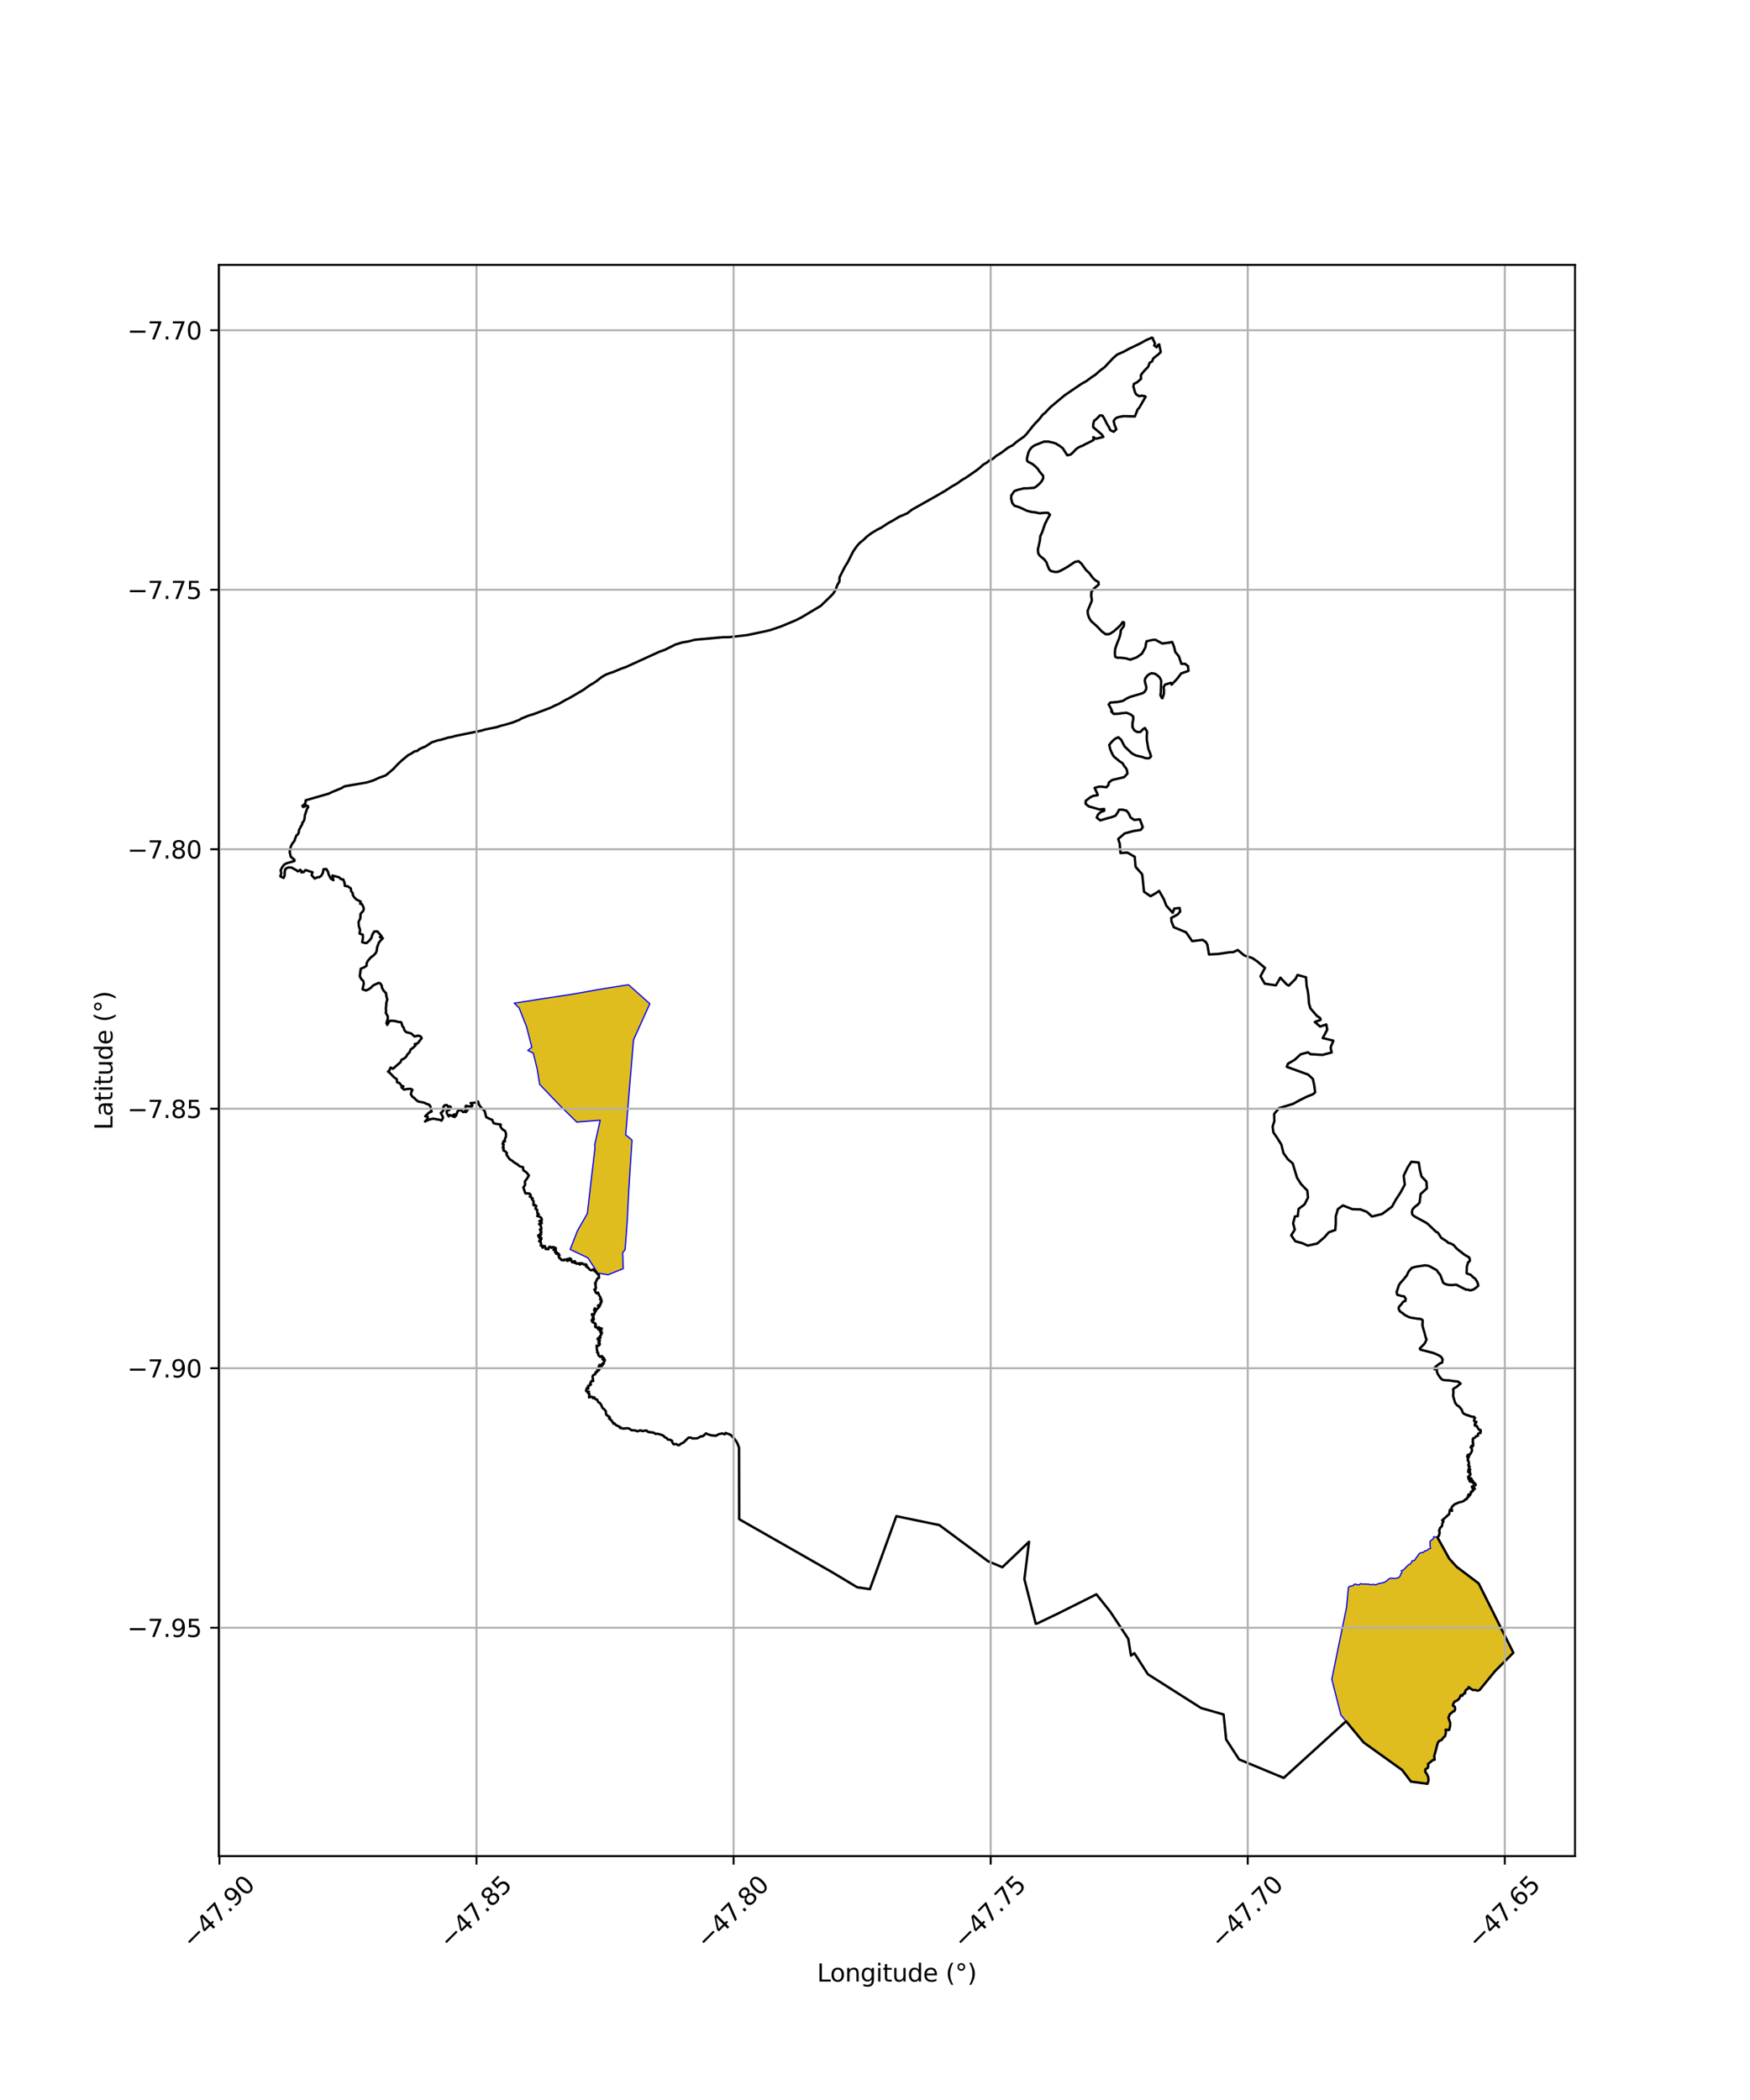 <?xml version="1.0" encoding="utf-8" standalone="no"?>
<!DOCTYPE svg PUBLIC "-//W3C//DTD SVG 1.1//EN"
  "http://www.w3.org/Graphics/SVG/1.1/DTD/svg11.dtd">
<svg xmlns:xlink="http://www.w3.org/1999/xlink" width="720pt" height="864pt" viewBox="0 0 720 864" xmlns="http://www.w3.org/2000/svg" version="1.1">
 <defs>
  <style type="text/css">*{stroke-linejoin: round; stroke-linecap: butt}</style>
 </defs>
 <g id="figure_1">
  <g id="patch_1">
   <path d="M 0 864 
L 720 864 
L 720 0 
L 0 0 
z
" style="fill: #ffffff"/>
  </g>
  <g id="axes_1">
   <g id="patch_2">
    <path d="M 90 763.66 
L 648 763.66 
L 648 108.98 
L 90 108.98 
z
" style="fill: #ffffff"/>
   </g>
   <g id="PatchCollection_1">
    <path d="M 591.391 632.471 
L 596.238 641.232 
L 599.276 644.602 
L 608.365 651.467 
L 622.636 679.979 
L 615.054 687.598 
L 608.705 695.361 
L 607.89 695.577 
L 606.806 695.302 
L 606.028 695.343 
L 605.141 694.814 
L 604.268 694.101 
L 603.887 694.837 
L 603.153 695.267 
L 602.752 696.069 
L 602.832 696.584 
L 602.05 696.976 
L 601.604 697.707 
L 601.025 697.471 
L 600.479 698.627 
L 600.053 699.214 
L 599.228 699.768 
L 598.498 700.041 
L 597.911 700.988 
L 597.77 701.687 
L 598.527 702.19 
L 598.706 703.148 
L 598.308 704.086 
L 597.645 704.222 
L 597.087 704.837 
L 596.499 705.266 
L 595.933 706.734 
L 596.672 708.884 
L 596.603 709.767 
L 596.595 710.358 
L 596.214 711.767 
L 594.754 711.677 
L 594.895 712.663 
L 594.753 713.54 
L 594.496 714.365 
L 593.9 714.829 
L 593.068 715.906 
L 592.142 716.279 
L 591.653 716.868 
L 591.354 717.658 
L 591.17 718.541 
L 591.001 719.582 
L 590.724 720.206 
L 590.421 721.165 
L 590.077 722.495 
L 590.259 723.974 
L 589.469 724.145 
L 588.919 724.649 
L 587.539 725.734 
L 587.634 726.643 
L 587.399 727.399 
L 586.485 727.871 
L 586.358 728.892 
L 587.044 729.913 
L 587.653 731.217 
L 587.735 732.472 
L 587.297 733.902 
L 580.513 732.999 
L 576.889 728.237 
L 561.048 716.895 
L 553.804 708.176 
L 551.684 705.602 
L 547.94 690.893 
L 550.421 678.717 
L 554.013 661.31 
L 554.761 653.059 
L 555.495 652.598 
L 556.822 652.368 
L 556.891 652.019 
L 557.505 651.719 
L 558.307 651.965 
L 559.197 652.04 
L 559.802 651.55 
L 560.779 651.757 
L 561.512 651.688 
L 562.422 651.756 
L 563.267 651.791 
L 564.057 652.024 
L 564.775 651.836 
L 565.448 651.915 
L 565.917 652.036 
L 566.658 651.758 
L 567.465 651.454 
L 568.405 651.306 
L 569.563 650.994 
L 570.371 650.54 
L 571.289 649.67 
L 572.271 649.275 
L 573.652 649.421 
L 574.8 649.29 
L 575.64 648.899 
L 576.051 648.389 
L 576.374 647.462 
L 576.803 646.964 
L 576.557 646.224 
L 577.399 645.915 
L 579.628 643.671 
L 580.169 643.552 
L 580.651 642.881 
L 581.042 642.114 
L 581.903 642.053 
L 582.842 640.714 
L 583.533 639.763 
L 583.859 639.208 
L 584.851 638.721 
L 585.575 638.748 
L 586.111 638.095 
L 586.925 637.986 
L 587.745 637.291 
L 588.604 637.075 
L 588.398 636.172 
L 588.319 634.286 
L 588.85 633.675 
L 589.661 633.193 
L 589.858 632.242 
L 591.391 632.471 
" clip-path="url(#pb5c70d90cc)" style="fill: #e0bd1f; stroke: #0000ff; stroke-width: 0.5"/>
    <path d="M 258.584 405.141 
L 267.353 412.965 
L 260.657 427.799 
L 260.196 433.331 
L 258.935 448.289 
L 257.996 460.073 
L 257.41 466.905 
L 260.032 469.048 
L 259.35 479.371 
L 258.673 490.251 
L 258.388 495.922 
L 258.321 497.279 
L 258.273 497.853 
L 258.224 499.21 
L 258.092 501.843 
L 257.191 514.1 
L 256.191 515.455 
L 256.435 521.959 
L 250.216 524.455 
L 245.969 523.822 
L 241.874 517.513 
L 234.584 514.061 
L 237.584 506.361 
L 241.026 500.358 
L 241.654 499.263 
L 241.689 498.961 
L 241.752 498.413 
L 241.909 497.047 
L 243.455 483.628 
L 244.748 472.673 
L 244.685 470.894 
L 246.945 460.903 
L 237.293 461.647 
L 230.335 454.828 
L 222.023 446.132 
L 220.996 439.714 
L 219.41 433.289 
L 217.16 432.195 
L 218.79 430.871 
L 216.694 422.597 
L 213.601 414.721 
L 211.542 412.74 
L 223.969 410.789 
L 234.76 409.167 
L 247.915 406.827 
L 258.584 405.141 
" clip-path="url(#pb5c70d90cc)" style="fill: #e0bd1f; stroke: #0000ff; stroke-width: 0.5"/>
   </g>
   <g id="PatchCollection_2">
    <path d="M 474.3 138.738 
L 474.354 139.62 
L 474.784 140.354 
L 475.169 141.324 
L 474.898 142.15 
L 475.868 142.891 
L 476.329 142.055 
L 476.924 141.688 
L 477.572 144.845 
L 476.604 145.781 
L 474.508 147.44 
L 473.964 148.749 
L 473.049 149.206 
L 472.311 151.037 
L 471.308 152.012 
L 470.153 153.297 
L 469.401 154.353 
L 469.436 155.91 
L 467.742 157.353 
L 466.545 157.909 
L 466.309 159.012 
L 466.928 161.224 
L 467.43 162.235 
L 468.672 162.998 
L 469.754 162.794 
L 471.15 163.042 
L 471.332 163.256 
L 470.031 165.465 
L 468.73 167.76 
L 468.074 168.419 
L 466.928 171.329 
L 462.316 171.224 
L 460.857 171.46 
L 459.563 171.789 
L 458.777 172.345 
L 458.183 173.226 
L 458.538 174.75 
L 459.281 176.66 
L 458.183 177.638 
L 456.825 176.993 
L 456.229 175.702 
L 455.427 174.406 
L 454.257 172.058 
L 453.561 170.969 
L 452.529 170.915 
L 451.193 172.321 
L 450.157 173.122 
L 449.813 174.344 
L 449.751 175.732 
L 453.38 178.829 
L 453.939 179.773 
L 450.899 180.516 
L 449.836 179.851 
L 449.929 181.038 
L 447.461 182.321 
L 446.408 182.807 
L 445.563 183.324 
L 444.623 183.646 
L 443.435 184.254 
L 442.674 184.856 
L 441.66 185.942 
L 440.519 186.997 
L 439.112 187.328 
L 437.25 184.416 
L 435.99 183.468 
L 434.422 182.492 
L 433.229 182.106 
L 431.289 181.678 
L 429.557 181.687 
L 425.69 183.218 
L 424.496 184.026 
L 423.614 185.147 
L 423.097 186.285 
L 422.578 188.264 
L 422.53 189.476 
L 422.905 189.939 
L 424.764 190.905 
L 426.03 191.942 
L 426.878 192.796 
L 427.854 194.203 
L 429.191 195.79 
L 429.19 196.882 
L 428.414 198.228 
L 427.492 199.192 
L 426.244 200.245 
L 425.535 200.685 
L 422.693 200.921 
L 421.26 200.931 
L 418.717 201.531 
L 417.307 202.077 
L 416.062 203.89 
L 416.022 205.135 
L 416.501 207.016 
L 417.392 208.081 
L 419.407 208.689 
L 422.628 210.191 
L 424.456 210.632 
L 426.005 210.808 
L 427.725 211.188 
L 429.571 210.988 
L 431.187 210.989 
L 431.99 211.765 
L 430.966 213.539 
L 429.923 215.586 
L 428.69 219.212 
L 428.044 220.463 
L 427.803 222.584 
L 427.003 226.142 
L 427.178 227.73 
L 427.826 228.679 
L 429.706 230.213 
L 430.61 231.471 
L 431.05 232.829 
L 431.735 234.337 
L 432.36 234.912 
L 433.644 235.251 
L 434.591 235.335 
L 435.432 235.205 
L 436.588 234.691 
L 439.171 233.25 
L 442.237 231.192 
L 443.781 230.888 
L 444.922 231.893 
L 446.804 234.498 
L 448.094 235.691 
L 449.632 237.758 
L 450.583 238.701 
L 451.958 239.49 
L 452.018 240.517 
L 449.964 242.257 
L 449.013 243.611 
L 448.956 245.249 
L 449.207 246.663 
L 449.145 247.329 
L 447.492 251.281 
L 447.612 252.827 
L 448.095 254.209 
L 448.926 255.545 
L 451.372 257.718 
L 453.343 259.805 
L 454.916 260.948 
L 456.488 260.865 
L 458.205 259.773 
L 460.062 258.14 
L 461.115 257.094 
L 461.888 255.944 
L 462.469 256.095 
L 462.402 257.551 
L 461.129 259.319 
L 460.973 260.8 
L 460.517 262.454 
L 459.291 265.54 
L 458.82 267.022 
L 458.68 268.872 
L 458.855 270.263 
L 459.885 270.651 
L 460.777 270.57 
L 463.264 270.866 
L 465.029 271.407 
L 467.708 270.444 
L 469.828 268.924 
L 471.275 266.302 
L 471.507 264.621 
L 471.787 263.801 
L 474.424 263.252 
L 475.367 263.227 
L 478.166 264.748 
L 480.745 264.438 
L 482.27 264.137 
L 483.01 266.02 
L 483.593 268.306 
L 484.998 269.986 
L 486.055 273.116 
L 487.608 273.132 
L 488.794 274.085 
L 488.973 276.03 
L 485.988 277.056 
L 484.2 279.406 
L 482.04 281.663 
L 481.782 280.924 
L 479.333 281.679 
L 478.759 282.649 
L 478.879 283.895 
L 478.867 285.338 
L 478.283 287.257 
L 478.011 287.181 
L 477.434 285.999 
L 477.58 284.993 
L 477.738 280.021 
L 477.158 278.77 
L 476.314 277.959 
L 475.183 277.193 
L 473.81 276.969 
L 472.846 277.394 
L 472.159 277.877 
L 471.212 279.057 
L 470.983 280.179 
L 471.627 282.668 
L 471.575 283.536 
L 470.962 284.618 
L 470.076 285.217 
L 464.879 286.754 
L 463.36 287.49 
L 462.023 288.348 
L 460.166 288.762 
L 456.748 289.085 
L 456.15 289.854 
L 457.027 291.425 
L 457.621 292.862 
L 457.221 292.744 
L 458.22 293.733 
L 460.195 293.64 
L 461.609 293.42 
L 463.473 293.243 
L 465.293 293.985 
L 466.246 294.833 
L 466.238 296.093 
L 465.944 297.494 
L 465.932 299.153 
L 466.713 300.492 
L 467.828 301.17 
L 469.164 301.155 
L 470.403 299.892 
L 471.088 299.545 
L 471.954 301.089 
L 471.821 302.842 
L 471.844 304.521 
L 472.469 308.093 
L 473.129 309.747 
L 473.574 311.241 
L 472.881 311.904 
L 472.107 312.002 
L 471.13 311.879 
L 470.151 311.49 
L 467.357 310.844 
L 465.697 309.975 
L 462.694 307.117 
L 461.299 304.397 
L 460.11 303.318 
L 458.734 303.969 
L 457.641 304.962 
L 456.376 306.466 
L 456.715 307.981 
L 457.078 308.984 
L 457.735 310.426 
L 458.311 311.308 
L 460.733 313.293 
L 461.849 313.996 
L 462.564 315.216 
L 463.143 315.897 
L 463.62 316.707 
L 463.88 318.246 
L 462.486 319.754 
L 457.562 320.915 
L 456.211 321.954 
L 456.08 322.854 
L 455.234 323.922 
L 453.277 323.663 
L 452.12 323.67 
L 450.379 324.159 
L 450.604 324.73 
L 451.301 326.141 
L 451.646 327.095 
L 451.329 327.216 
L 449.795 327.433 
L 448.507 328.089 
L 446.714 329.477 
L 446.666 330.72 
L 447.913 331.752 
L 452.335 333.024 
L 454.272 332.811 
L 454.32 333.544 
L 452.9 334.078 
L 451.735 335.145 
L 451.231 336.39 
L 452.676 337.534 
L 455.996 336.549 
L 457.093 336.29 
L 458.882 335.647 
L 459.622 334.643 
L 460.444 333.151 
L 461.683 333.107 
L 463.448 333.514 
L 464.377 334.649 
L 465.14 336.322 
L 466.631 337.333 
L 468.986 337.097 
L 470.169 340.351 
L 469.315 341.449 
L 466.356 341.905 
L 462.728 342.89 
L 460.069 345.169 
L 460.684 347.113 
L 460.993 350.957 
L 463.852 350.787 
L 466.852 352.51 
L 467.216 356.652 
L 469.906 359.693 
L 470.092 361.099 
L 470.671 366.88 
L 473.373 368.731 
L 475.362 367.59 
L 476.917 366.557 
L 478.825 369.944 
L 479.897 372.663 
L 482.49 375.559 
L 483.141 373.804 
L 485.336 373.575 
L 485.548 375.038 
L 484.541 376.229 
L 481.898 377.652 
L 481.985 379.148 
L 482.928 381.476 
L 487.995 383.588 
L 490.487 387.212 
L 494.774 386.68 
L 496.123 387.58 
L 496.75 388.71 
L 497.429 392.704 
L 501.392 392.458 
L 505.859 391.787 
L 507.366 391.746 
L 509.251 390.869 
L 511.946 393.103 
L 515.216 394.153 
L 517.274 395.563 
L 520.449 398.209 
L 518.599 401.669 
L 520.365 404.719 
L 524.933 405.397 
L 526.782 402.241 
L 529.381 405.024 
L 530.256 405.509 
L 533.002 402.775 
L 533.832 401.139 
L 537.313 402.068 
L 537.629 405.931 
L 537.968 407.145 
L 538.303 409.456 
L 538.568 412.941 
L 539.166 414.9 
L 541.754 417.904 
L 543.19 418.89 
L 543.328 419.614 
L 540.941 420.475 
L 543.131 422.357 
L 545.67 421.49 
L 546.06 423.657 
L 544.218 427.081 
L 548.511 428.137 
L 548.571 428.286 
L 547.583 430.513 
L 547.506 431.347 
L 547.89 433.003 
L 544.107 434.018 
L 539.149 433.716 
L 538.157 432.954 
L 535.128 433.767 
L 532.706 436.011 
L 529.885 437.661 
L 529.422 438.931 
L 538.223 442.118 
L 540.154 443.918 
L 540.734 446.63 
L 541.093 449.397 
L 540.314 450.13 
L 537.554 451.259 
L 535.028 452.504 
L 532.004 454.16 
L 526.201 455.927 
L 524.227 458.325 
L 524.305 461.277 
L 523.599 463.47 
L 523.9 465.878 
L 525.504 468.217 
L 527.203 470.941 
L 528.039 474.402 
L 529.816 476.885 
L 531.869 478.686 
L 533.631 484.548 
L 535.272 487.145 
L 537.874 489.85 
L 538.151 492.709 
L 536.746 495.508 
L 534.264 497.4 
L 533.937 500.361 
L 532.779 500.475 
L 532.02 503.303 
L 532.718 505.88 
L 531.244 508.255 
L 532.959 510.702 
L 535.797 511.469 
L 538.053 512.483 
L 541.934 511.628 
L 544.961 509.019 
L 546.667 507.029 
L 549.388 506.041 
L 549.589 502.937 
L 549.581 500.421 
L 550.437 497.459 
L 552.524 495.961 
L 556.463 497.505 
L 559.696 497.578 
L 562.36 498.597 
L 564.481 500.511 
L 568.625 499.477 
L 572.696 496.472 
L 574.292 493.582 
L 576.233 490.601 
L 577.972 487.385 
L 577.508 483.766 
L 579.112 480.391 
L 580.668 477.982 
L 583.71 478.285 
L 584.185 481.352 
L 584.845 484.016 
L 586.88 486.16 
L 587.055 488.903 
L 584.481 491.28 
L 584.154 494.049 
L 584.006 494.888 
L 583.207 495.705 
L 582.23 496.438 
L 581.25 497.417 
L 580.897 498.549 
L 581.033 499.65 
L 581.856 500.384 
L 583.245 501.162 
L 586.633 503.003 
L 587.384 503.504 
L 590.799 506.784 
L 591.6 507.122 
L 592.959 509.275 
L 595.083 510.63 
L 595.803 511.287 
L 596.752 511.573 
L 598.062 512.224 
L 598.844 513.175 
L 599.68 514 
L 602.467 516.169 
L 604.484 517.363 
L 604.763 518.333 
L 604.643 518.972 
L 604.195 519.187 
L 604.029 519.42 
L 603.523 520.962 
L 603.398 523.867 
L 605.247 524.587 
L 605.928 525.365 
L 606.927 526.095 
L 607.58 527.069 
L 608.017 528.041 
L 608.211 528.959 
L 607.354 529.765 
L 606.147 530.581 
L 604.88 530.917 
L 604.058 530.624 
L 603.121 530.565 
L 600.53 529.277 
L 599.173 528.567 
L 597.228 528.711 
L 596.117 528.66 
L 594.617 528.302 
L 593.774 527.746 
L 592.565 524.5 
L 591.895 523.751 
L 591.094 522.583 
L 587.961 520.853 
L 586.382 520.588 
L 583.655 520.988 
L 582.652 521.149 
L 580.895 521.618 
L 579.742 522.871 
L 579.19 523.824 
L 578.842 524.692 
L 577.231 526.658 
L 576.168 527.829 
L 575.552 528.737 
L 574.589 531.712 
L 574.92 532.726 
L 576.83 533.259 
L 577.712 533.361 
L 578.322 534.287 
L 578.218 535.258 
L 577.324 535.549 
L 576.498 536.692 
L 575.55 537.687 
L 575.444 538.401 
L 575.897 539.473 
L 576.899 540.142 
L 577.893 540.958 
L 579.592 541.867 
L 580.526 542.122 
L 583.306 542.567 
L 584.402 542.644 
L 585.114 542.938 
L 585.335 543.338 
L 585.234 545.202 
L 585.385 545.986 
L 586.048 548.225 
L 586.514 550.088 
L 586.909 551.046 
L 586.453 552.196 
L 586.024 552.889 
L 584.157 554.802 
L 584.344 555.263 
L 589.718 556.65 
L 591.753 557.505 
L 592.972 558.287 
L 593.525 559.262 
L 593.347 560.584 
L 592.386 560.972 
L 590.707 562.249 
L 590.195 562.808 
L 590.233 563.367 
L 591.287 563.076 
L 591.129 563.934 
L 591.331 564.816 
L 591.758 565.66 
L 592.79 567.112 
L 593.534 567.694 
L 594.285 567.847 
L 596.226 567.952 
L 598.939 568.339 
L 599.856 568.398 
L 600.922 569.234 
L 599.189 570.67 
L 598.375 571.096 
L 597.867 571.561 
L 597.972 572.616 
L 597.858 574.422 
L 598.664 577.086 
L 599.448 578.159 
L 600.326 578.668 
L 601.403 580.016 
L 601.645 580.763 
L 602.07 581.529 
L 603.013 582.006 
L 605.673 582.901 
L 606.421 582.908 
L 606.872 583.383 
L 606.632 583.755 
L 606.457 584.388 
L 606.621 584.845 
L 607.437 584.996 
L 607.341 585.293 
L 606.927 585.657 
L 606.729 586.209 
L 606.926 586.607 
L 607.455 586.546 
L 608.49 588.246 
L 609.15 588.334 
L 609.192 589.04 
L 609.096 589.614 
L 608.664 589.578 
L 608.145 589.889 
L 608.054 590.713 
L 607.411 590.864 
L 606.554 591.685 
L 606.115 591.772 
L 605.949 592.025 
L 606.006 593.025 
L 605.903 593.429 
L 606.142 593.843 
L 606.069 594.834 
L 605.902 595.086 
L 605.644 594.755 
L 605.405 594.821 
L 605.478 595.115 
L 605.264 595.178 
L 605.056 595.541 
L 605.372 595.625 
L 605.626 596.394 
L 605.6 596.85 
L 605.201 597.875 
L 604.79 598.231 
L 604.528 598.823 
L 604.379 598.819 
L 604.15 598.517 
L 603.847 598.617 
L 603.63 599.295 
L 603.864 599.522 
L 604.278 599.571 
L 604.109 599.724 
L 603.805 600.598 
L 603.962 600.879 
L 604.133 600.908 
L 604.097 601.052 
L 604.298 601.687 
L 604.389 602.387 
L 604.111 602.715 
L 604.199 603.104 
L 604.695 603.373 
L 604.41 603.635 
L 604.352 603.95 
L 604.872 604.606 
L 604.76 604.704 
L 604.349 604.574 
L 604.177 604.716 
L 604.062 604.969 
L 604.141 605.286 
L 604.084 605.632 
L 604.239 605.725 
L 604.637 605.078 
L 604.805 605.779 
L 604.643 605.9 
L 604.693 606.201 
L 605.033 606.538 
L 604.948 606.754 
L 604.489 607.272 
L 604.037 607.564 
L 604.037 607.848 
L 604.445 607.756 
L 604.241 608.101 
L 604.212 608.466 
L 604.406 608.637 
L 605.073 608.218 
L 605.299 608.255 
L 605.524 608.702 
L 605.477 608.904 
L 605.003 608.737 
L 604.565 609.19 
L 604.707 609.469 
L 604.985 609.642 
L 605.483 609.576 
L 605.93 609.158 
L 605.983 609.595 
L 605.85 609.926 
L 606.022 610.155 
L 606.256 609.901 
L 606.713 610.197 
L 607.178 610.837 
L 607.055 611.076 
L 606.402 611.173 
L 605.582 611.623 
L 605.665 612.036 
L 605.877 612.264 
L 606.174 612.007 
L 606.738 612.308 
L 606.787 612.566 
L 606.41 612.48 
L 606.122 612.598 
L 605.931 612.949 
L 606.159 613.191 
L 605.828 613.598 
L 605.226 613.704 
L 605.15 613.98 
L 605.251 614.42 
L 604.952 614.505 
L 604.845 614.709 
L 604.85 615.101 
L 604.677 615.189 
L 604.587 614.869 
L 604.257 614.864 
L 604.059 615.083 
L 603.983 615.552 
L 604.249 615.882 
L 603.651 616.15 
L 603.455 616.796 
L 603.036 616.793 
L 602.315 617.494 
L 601.477 617.858 
L 600.433 618.07 
L 598.515 618.888 
L 597.566 619.721 
L 597.134 620.551 
L 597.418 621.591 
L 596.527 621.187 
L 596.221 622.95 
L 593.354 625.528 
L 593.864 625.897 
L 593.452 626.766 
L 593.289 627.858 
L 592.566 628.532 
L 592.102 629.716 
L 592.324 630.596 
L 592.011 631.835 
L 591.391 632.472 
L 596.238 641.232 
L 599.276 644.602 
L 608.365 651.467 
L 622.636 679.979 
L 615.054 687.598 
L 608.705 695.361 
L 607.89 695.577 
L 606.806 695.302 
L 606.028 695.342 
L 605.14 694.814 
L 604.268 694.101 
L 603.888 694.837 
L 603.153 695.267 
L 602.752 696.069 
L 602.832 696.584 
L 602.05 696.976 
L 601.604 697.707 
L 601.025 697.471 
L 600.479 698.627 
L 600.053 699.214 
L 599.229 699.768 
L 598.498 700.041 
L 597.911 700.987 
L 597.77 701.687 
L 598.527 702.19 
L 598.706 703.148 
L 598.308 704.085 
L 597.645 704.222 
L 597.087 704.838 
L 596.499 705.266 
L 595.933 706.734 
L 596.672 708.885 
L 596.596 710.359 
L 596.214 711.767 
L 594.753 711.678 
L 594.895 712.663 
L 594.753 713.54 
L 594.496 714.365 
L 593.9 714.829 
L 593.068 715.906 
L 592.143 716.279 
L 591.653 716.868 
L 591.354 717.658 
L 590.724 720.206 
L 590.077 722.495 
L 590.259 723.974 
L 589.469 724.145 
L 588.919 724.649 
L 587.539 725.735 
L 587.633 726.643 
L 587.399 727.399 
L 586.485 727.871 
L 586.358 728.892 
L 587.044 729.913 
L 587.653 731.218 
L 587.735 732.472 
L 587.297 733.902 
L 580.512 732.999 
L 576.889 728.237 
L 561.048 716.895 
L 553.804 708.176 
L 528.156 731.482 
L 509.807 723.881 
L 504.472 715.67 
L 503.424 705.384 
L 494.164 702.729 
L 472.281 688.837 
L 466.707 680.173 
L 465.317 681.155 
L 464.203 674.28 
L 456.871 663.201 
L 451.1 655.945 
L 435.736 663.632 
L 426.868 667.885 
L 426.139 668.061 
L 421.467 649.742 
L 423.374 634.333 
L 412.409 644.795 
L 406.533 642.349 
L 386.463 627.457 
L 368.784 623.802 
L 357.896 653.828 
L 352.654 653.039 
L 341.939 646.604 
L 304.123 625.04 
L 304.062 595.636 
L 303.647 594.437 
L 303.093 593.26 
L 302.034 591.819 
L 300.582 590.311 
L 298.519 589.568 
L 298.164 590.134 
L 297.187 589.751 
L 295.795 590.032 
L 294.548 590.713 
L 292.788 590.558 
L 291.566 590.236 
L 290.464 589.728 
L 289.23 590.872 
L 288.393 590.963 
L 286.852 591.77 
L 284.96 591.824 
L 284.081 591.443 
L 283.24 591.513 
L 281.193 593.514 
L 280.159 593.992 
L 279.335 594.609 
L 278.855 594.502 
L 278.231 594.134 
L 277.113 594.187 
L 276.634 593.507 
L 276.482 592.799 
L 275.653 592.331 
L 274.789 592.295 
L 274.325 591.714 
L 273.493 591.284 
L 272.857 590.635 
L 271.65 590.164 
L 270.421 589.866 
L 269.708 589.981 
L 269.099 589.494 
L 267.395 589.216 
L 266.695 589.17 
L 265.916 588.519 
L 264.353 588.801 
L 263.48 588.476 
L 262.247 588.886 
L 261.334 588.512 
L 259.772 588.426 
L 258.779 587.701 
L 257.719 587.632 
L 256.352 587.777 
L 255.63 587.514 
L 255.1 587.498 
L 255.173 587.13 
L 253.459 586.348 
L 252.691 585.537 
L 252.377 585.731 
L 252.127 585.191 
L 251.518 584.345 
L 250.578 583.604 
L 250.962 583.398 
L 250.748 582.904 
L 250.059 582.538 
L 249.363 581.932 
L 249.243 580.58 
L 248.531 579.771 
L 247.825 579.206 
L 247.477 578.268 
L 246.856 577.27 
L 246.116 576.854 
L 245.711 575.875 
L 244.898 575.593 
L 244.455 574.874 
L 244.027 575.276 
L 243.542 574.634 
L 242.344 574.922 
L 242.346 574.39 
L 242.562 573.645 
L 241.99 573.261 
L 242.355 572.589 
L 241.55 572.616 
L 241.091 572.117 
L 241.343 571.603 
L 241.442 571.092 
L 241.928 571.355 
L 242.079 571.214 
L 241.948 570.196 
L 242.591 570.033 
L 243.14 569.598 
L 242.762 569.266 
L 243.393 568.158 
L 244.068 568.193 
L 243.797 566.548 
L 243.953 565.86 
L 244.937 565.347 
L 244.988 564.672 
L 245.587 564.506 
L 245.846 564.109 
L 245.637 563.891 
L 246.127 563.523 
L 246.371 563.781 
L 246.776 563.067 
L 246.576 562.726 
L 246.73 562.382 
L 246.562 562.197 
L 246.309 562.264 
L 246.55 561.943 
L 246.577 561.614 
L 247.247 561.548 
L 247.395 562.018 
L 247.564 562.058 
L 248.023 561.377 
L 247.967 560.889 
L 248.227 561.115 
L 248.412 560.956 
L 248.533 560.287 
L 248.728 559.935 
L 248.857 559.461 
L 248.306 559.517 
L 247.872 559.244 
L 248.356 559.28 
L 248.528 559.144 
L 248.493 558.955 
L 248.251 558.867 
L 248.334 558.556 
L 247.674 558.408 
L 247.736 558.075 
L 247.547 557.887 
L 247.335 558.206 
L 246.946 558.246 
L 246.224 557.614 
L 246.114 557.276 
L 246.177 556.98 
L 246.093 556.647 
L 245.657 556.407 
L 245.876 556.153 
L 245.617 555.655 
L 245.468 553.639 
L 245.678 553.939 
L 246.089 553.633 
L 246.489 553.529 
L 246.779 552.964 
L 246.682 552.569 
L 246.297 552.744 
L 246.303 551.911 
L 246.678 551.793 
L 246.795 551.61 
L 246.614 551.477 
L 246.332 551.512 
L 245.819 550.836 
L 246.411 550.68 
L 246.28 550.528 
L 246.281 550.352 
L 246.622 550.569 
L 246.953 550.572 
L 247.024 550.269 
L 246.84 549.716 
L 247.193 549.35 
L 247.651 548.456 
L 247.589 548.121 
L 247.274 547.907 
L 247.11 548.356 
L 247.032 547.939 
L 247.314 547.714 
L 247.137 546.978 
L 247.378 547.042 
L 247.582 546.853 
L 247.542 546.522 
L 247.236 546.536 
L 246.75 546.411 
L 246.478 546.115 
L 246.265 546.09 
L 246.128 546.341 
L 246.393 546.73 
L 246.54 547.166 
L 246.349 547.161 
L 246.134 546.584 
L 245.918 546.622 
L 245.99 546.378 
L 244.886 545.918 
L 244.907 545.674 
L 245.166 545.315 
L 244.847 545.113 
L 245.011 544.804 
L 244.949 544.516 
L 243.702 543.906 
L 243.762 543.775 
L 243.398 543.182 
L 243.667 543.274 
L 244.335 542.96 
L 243.808 542.344 
L 244.103 542.425 
L 244.27 542.253 
L 244.038 542.018 
L 244.014 541.631 
L 244.225 541.203 
L 244.035 541.025 
L 243.587 541.104 
L 243.546 540.719 
L 243.693 540.649 
L 243.918 540.882 
L 244.159 540.777 
L 244.43 540.847 
L 244.494 540.45 
L 244.753 540.055 
L 244.648 539.791 
L 245.101 539.477 
L 245.175 539.11 
L 245.005 538.921 
L 244.795 539.078 
L 244.472 539.121 
L 244.422 538.972 
L 244.788 538.808 
L 244.812 538.555 
L 244.665 538.282 
L 244.916 538.528 
L 245.605 538.649 
L 246.712 537.451 
L 246.54 537.345 
L 246.258 537.436 
L 245.984 537.167 
L 247.079 536.696 
L 247.104 535.835 
L 247.352 535.894 
L 247.538 535.544 
L 247.453 534.918 
L 247.261 534.688 
L 246.925 534.689 
L 246.919 534.551 
L 247.123 534.579 
L 247.299 534.464 
L 246.997 533.695 
L 246.502 532.945 
L 246.084 531.846 
L 245.87 531.82 
L 245.554 532.143 
L 245.253 531.925 
L 244.891 531.381 
L 244.918 531.01 
L 244.511 530.53 
L 244.937 530.469 
L 245.189 529.849 
L 244.98 528.991 
L 245.081 528.429 
L 244.884 528.287 
L 244.85 527.897 
L 245.14 527.623 
L 245.361 526.95 
L 245.816 526.002 
L 246.463 525.728 
L 246.316 524.422 
L 245.813 524.15 
L 245.327 523.461 
L 244.683 523 
L 244.578 522.697 
L 244.373 522.705 
L 244.16 522.199 
L 243.458 522.662 
L 242.677 522.439 
L 242.263 521.855 
L 241.891 521.637 
L 241.763 521.286 
L 241.207 521.157 
L 241.082 520.856 
L 241.129 520.63 
L 241.341 520.577 
L 241.264 520.323 
L 240.761 520.147 
L 240.329 520.328 
L 239.477 519.73 
L 238.987 519.725 
L 239.067 519.987 
L 238.924 520.134 
L 238.498 520.235 
L 238.313 520.07 
L 238.357 519.787 
L 238.153 519.703 
L 237.947 519.917 
L 237.608 519.834 
L 237.298 519.926 
L 236.74 519.462 
L 236.63 519.692 
L 236.528 519.585 
L 236.679 519.18 
L 236.495 518.878 
L 236.21 519.429 
L 235.973 519.363 
L 235.834 519.009 
L 235.569 519.049 
L 235.466 519.39 
L 235.024 518.612 
L 234.645 518.379 
L 234.339 518.499 
L 234.431 518.302 
L 234.847 518.321 
L 234.978 518.124 
L 234.824 517.884 
L 234.249 517.742 
L 234.262 518.059 
L 233.901 518.132 
L 233.546 518.383 
L 233.744 518.622 
L 233.549 518.761 
L 233.279 518.662 
L 233.603 518.249 
L 233.299 517.978 
L 233.05 518.291 
L 232.703 518.379 
L 232.096 518.174 
L 231.94 518.526 
L 231.579 518.527 
L 230.905 518.356 
L 230.858 518.04 
L 230.626 517.96 
L 230.344 517.651 
L 230.095 517.591 
L 229.799 516.602 
L 230.192 516.551 
L 229.979 516.038 
L 229.396 515.497 
L 229.195 515.813 
L 228.888 515.893 
L 228.703 515.204 
L 228.366 515.206 
L 228.376 515.07 
L 228.552 515.094 
L 228.748 514.955 
L 228.69 514.528 
L 228.412 514.116 
L 228.154 514.246 
L 227.709 514.228 
L 228.676 513.956 
L 228.623 513.435 
L 228.341 513.661 
L 228 513.523 
L 227.856 513.105 
L 227.372 513.067 
L 226.884 513.389 
L 226.597 513.103 
L 226.128 512.951 
L 225.686 513.381 
L 225.635 513.985 
L 224.463 513.873 
L 224.575 513.654 
L 224.116 512.649 
L 223.798 512.984 
L 223.293 513.317 
L 223.169 513.24 
L 223.607 512.848 
L 223.608 512.685 
L 222.451 512.485 
L 222.664 511.962 
L 222.41 510.938 
L 222.428 510.448 
L 221.865 510.755 
L 221.854 510.575 
L 222.268 510.113 
L 222.184 509.793 
L 222.415 509.599 
L 222.505 509.804 
L 222.755 509.777 
L 222.686 509.561 
L 222.736 509.216 
L 221.92 509.299 
L 221.514 508.601 
L 221.449 508.256 
L 221.703 508.153 
L 222.05 508.423 
L 222.211 508.245 
L 222.183 507.828 
L 222.507 508.034 
L 222.648 507.914 
L 222.368 507.205 
L 222.788 506.942 
L 222.516 506.576 
L 222.131 505.838 
L 222.678 505.85 
L 222.694 505.042 
L 222.347 504.07 
L 221.771 503.588 
L 222.847 503.35 
L 222.779 502.454 
L 222.281 502.523 
L 221.901 502.398 
L 222.916 501.886 
L 222.768 501.173 
L 222.282 500.701 
L 221.015 500.282 
L 221.67 499.575 
L 221.123 499.222 
L 220.985 497.715 
L 220.385 497.395 
L 220.294 497.016 
L 220.654 496.184 
L 220.052 495.769 
L 219.505 495.867 
L 219.502 494.182 
L 218.859 493.347 
L 219.123 493.028 
L 217.977 492.272 
L 218.368 491.811 
L 218.021 491.167 
L 217.348 491.007 
L 216.153 490.972 
L 215.329 488.556 
L 216.031 487.527 
L 215.983 486.017 
L 216.882 484.852 
L 217.579 483.616 
L 216.606 482.355 
L 215.31 481.479 
L 215.184 480.241 
L 213.885 479.863 
L 212.728 478.96 
L 211.528 478.257 
L 210.741 477.572 
L 209.71 476.946 
L 208.888 475.85 
L 208.331 474.911 
L 208.573 474.437 
L 207.873 473.689 
L 207.112 473.342 
L 207.229 472.236 
L 206.873 472.229 
L 207.231 470.879 
L 206.789 470.651 
L 207.239 469.446 
L 207.712 469.669 
L 207.768 468.375 
L 208.147 467.769 
L 208.187 466.356 
L 207.765 465.274 
L 206.646 464.6 
L 205.853 463.442 
L 206.015 462.653 
L 204.692 462.481 
L 203.103 462.145 
L 202.504 460.736 
L 201.372 460.293 
L 200.047 459.618 
L 199.423 457.137 
L 198.007 455.721 
L 197.07 454.501 
L 196.681 453.2 
L 195.932 453.573 
L 194.831 453.734 
L 193.632 453.795 
L 194.371 454.814 
L 194.062 455.253 
L 192.963 455.19 
L 191.71 454.959 
L 191.526 455.363 
L 191.653 456.213 
L 192.337 456.85 
L 191.407 456.846 
L 191.87 457.07 
L 191.746 457.53 
L 191.426 457.387 
L 190.506 457.519 
L 189.738 456.67 
L 188.35 457.041 
L 187.582 459.096 
L 187.026 458.458 
L 186.397 458.796 
L 187.053 459.28 
L 187.041 459.584 
L 185.154 458.748 
L 184.614 459.324 
L 183.838 457.977 
L 183.76 457.102 
L 184.855 456.623 
L 185.539 455.602 
L 185.039 455.145 
L 184.447 455.481 
L 183.859 454.664 
L 182.984 454.737 
L 182.426 455.342 
L 182.453 456.539 
L 182.29 457.028 
L 181.364 457.946 
L 181.832 458.747 
L 182.299 459.892 
L 181.654 461.055 
L 180.733 460.66 
L 179.813 460.554 
L 178.213 460.234 
L 176.486 460.653 
L 174.867 461.417 
L 175.928 460.33 
L 175.956 459.502 
L 174.944 459.245 
L 176.586 457.702 
L 177.59 457.3 
L 177.288 456.418 
L 177.055 455.124 
L 176.583 454.537 
L 175.46 454.143 
L 174.519 453.667 
L 172.049 453.192 
L 170.98 452.339 
L 170.503 451.77 
L 169.714 451.26 
L 169.079 450.324 
L 169.194 449.393 
L 169.679 448.369 
L 168.923 447.984 
L 167.591 448.03 
L 166.254 448.305 
L 165.203 447.36 
L 165.993 446.968 
L 165.195 446.709 
L 164.298 445.549 
L 163.379 445.314 
L 163.246 444.028 
L 162.067 443.181 
L 160.598 441.629 
L 159.64 440.873 
L 160.206 440.392 
L 160.695 439.221 
L 161.685 439.713 
L 164.79 436.997 
L 165.157 436.062 
L 166.27 435.487 
L 167.105 434.775 
L 167.665 433.771 
L 168.462 433.012 
L 168.978 431.722 
L 169.581 431.381 
L 170.99 430.113 
L 170.657 429.535 
L 171.771 429.32 
L 173.492 427.155 
L 173.12 426.474 
L 172.185 426.068 
L 170.56 426.434 
L 169.207 425.208 
L 167.057 424.62 
L 166.393 423.857 
L 166.123 422.883 
L 165.593 422.191 
L 165.051 420.559 
L 163.694 420.428 
L 162.769 420.113 
L 161.233 419.971 
L 160.298 420.029 
L 159.342 421.676 
L 159.01 420.948 
L 159.523 419.189 
L 159.567 418.183 
L 158.741 416.777 
L 158.848 415.807 
L 158.744 414.772 
L 158.908 413.674 
L 158.959 412.575 
L 159.339 411.233 
L 158.918 409.603 
L 158.842 408.635 
L 157.76 407.52 
L 157.156 406.327 
L 157.011 405.419 
L 156.491 404.638 
L 155.789 404.387 
L 153.618 405.379 
L 152.622 406.363 
L 151.657 407.044 
L 150.581 407.521 
L 149.158 407.017 
L 149.672 404.687 
L 149.461 403.588 
L 148.632 402.783 
L 148.018 401.627 
L 148.425 398.608 
L 150.232 397.774 
L 150.858 397.256 
L 150.807 396.403 
L 151.412 395.213 
L 152.715 393.759 
L 153.63 393.157 
L 154.657 392.037 
L 155.017 391.001 
L 155.13 389.89 
L 155.895 387.78 
L 156.606 386.915 
L 157.518 386.014 
L 156.3 385.526 
L 157.024 385.345 
L 156.587 384.704 
L 155.249 383.22 
L 154.018 383.214 
L 153.185 384.52 
L 152.789 385.927 
L 151.892 387.051 
L 150.87 387.975 
L 150.347 387.995 
L 148.998 387.647 
L 149.342 385.805 
L 149.268 384.559 
L 147.926 384.102 
L 148.163 382.559 
L 147.683 381.231 
L 147.495 379.466 
L 147.756 378.779 
L 148.226 377.918 
L 148.354 375.964 
L 149.469 374.721 
L 149.678 373.847 
L 149.369 372.854 
L 148.879 371.959 
L 148.187 371.827 
L 148.376 370.916 
L 146.697 370.108 
L 145.755 369.192 
L 145.181 368.331 
L 145.144 367.564 
L 144.461 366.575 
L 144.326 365.509 
L 143.071 364.656 
L 141.867 364.45 
L 141.749 363.203 
L 141.238 361.837 
L 140.304 361.727 
L 139.525 360.949 
L 136.777 360.232 
L 137.175 362.136 
L 136.117 361.492 
L 135.27 359.891 
L 134.914 358.615 
L 134.266 357.548 
L 133.121 357.633 
L 132.821 359.181 
L 132.18 360.313 
L 131.481 360.826 
L 130.429 361.009 
L 129.457 361.45 
L 128.22 360.087 
L 128.583 358.875 
L 125.682 357.959 
L 124.912 358.857 
L 124.082 358.424 
L 124.049 358.967 
L 123.557 357.854 
L 122.583 358.529 
L 121.55 357.782 
L 120.901 357.496 
L 119.961 356.928 
L 118.604 356.888 
L 117.434 357.477 
L 117.18 358.506 
L 117.081 360.277 
L 116.698 361.2 
L 115.364 360.566 
L 115.734 359.231 
L 115.47 358.067 
L 116.11 356.803 
L 116.931 355.699 
L 117.958 355.176 
L 121.124 354.246 
L 121.189 353.793 
L 119.598 352.459 
L 119.194 350.434 
L 119.536 348.717 
L 120.006 347.464 
L 121.279 345.735 
L 121.389 344.99 
L 121.628 344.606 
L 121.937 343.768 
L 122.59 343.225 
L 122.994 342.302 
L 122.977 341.616 
L 123.855 339.897 
L 124.319 339.153 
L 124.436 338.395 
L 124.852 338.07 
L 125.248 337.041 
L 125.436 335.426 
L 126.339 332.735 
L 126.804 332.063 
L 126.676 331.658 
L 125.946 331.403 
L 125.284 331.83 
L 124.722 332.002 
L 124.431 331.536 
L 124.839 331.282 
L 125.622 330.519 
L 125.782 329.266 
L 135.277 326.527 
L 136.683 325.844 
L 140.361 324.32 
L 141.831 323.5 
L 150.752 321.959 
L 152.583 321.428 
L 154.221 320.828 
L 155.589 320.149 
L 158.64 319.039 
L 159.518 318.355 
L 161.825 316.392 
L 163.614 314.477 
L 165.166 312.996 
L 167.916 310.713 
L 169.41 309.929 
L 170.489 309.153 
L 171.63 308.952 
L 172.781 308.071 
L 175.123 307.08 
L 177.664 305.415 
L 180.232 304.585 
L 181.537 304.34 
L 184.496 303.435 
L 185.797 303.238 
L 187.337 302.79 
L 197.877 300.648 
L 199.618 300.139 
L 204.455 299.153 
L 206.07 298.597 
L 208.214 298.062 
L 210.84 297.28 
L 213.524 296.222 
L 214.509 295.639 
L 217.461 294.433 
L 219.827 293.72 
L 226.809 291.068 
L 227.999 290.422 
L 229.874 289.621 
L 232.704 287.973 
L 234.088 287.304 
L 239.932 283.891 
L 242.533 282.011 
L 244.192 281.06 
L 245.675 280.048 
L 247.391 278.667 
L 249.033 277.68 
L 250.414 277.104 
L 252.32 276.479 
L 255.643 275.08 
L 257.557 274.425 
L 271.311 268.137 
L 273.488 267.369 
L 277.919 265.178 
L 280.617 264.342 
L 283.282 263.894 
L 285.762 263.236 
L 290.3 262.819 
L 297.335 262.172 
L 299.931 262.148 
L 307.37 261.307 
L 314.688 259.769 
L 316.899 259.243 
L 321.413 257.713 
L 327.477 255.171 
L 329.908 253.916 
L 337.709 249.245 
L 341.122 245.944 
L 342.653 244.427 
L 343.746 242.76 
L 344.523 240.644 
L 345.351 239.273 
L 345.423 237.506 
L 347.527 233.341 
L 348.802 231.281 
L 351.036 226.85 
L 352.563 224.672 
L 353.74 223.343 
L 355.181 222.208 
L 356.785 220.661 
L 358.396 219.465 
L 360.697 218.04 
L 362.584 217.09 
L 365.407 215.235 
L 367.792 213.929 
L 369.862 212.648 
L 373.305 211.178 
L 375.144 209.73 
L 385.339 203.991 
L 388.824 201.968 
L 391.752 200.056 
L 393.899 198.851 
L 395.662 197.544 
L 397.48 196.483 
L 401.744 193.537 
L 403.401 192.229 
L 404.555 191.159 
L 405.988 190.334 
L 407.039 189.482 
L 408.479 188.765 
L 409.911 187.556 
L 412.027 186.247 
L 414.891 184.082 
L 416.666 183.187 
L 418.141 181.876 
L 421.247 179.678 
L 422.364 178.558 
L 424.796 175.484 
L 425.962 174.144 
L 427.578 172.459 
L 429.001 170.612 
L 429.849 169.985 
L 432.169 167.53 
L 437.988 162.666 
L 444.818 158.004 
L 446.944 156.81 
L 448.889 155.359 
L 450.766 154.108 
L 452.492 152.555 
L 454.453 151.086 
L 457.883 147.423 
L 459.643 145.874 
L 462.33 144.712 
L 464.508 143.507 
L 469.076 141.322 
L 471.44 139.997 
L 474.3 138.738 
L 474.3 138.738 
" clip-path="url(#pb5c70d90cc)" style="fill: none; stroke: #000000"/>
   </g>
   <g id="matplotlib.axis_1">
    <g id="xtick_1">
     <g id="line2d_1">
      <path d="M 90.287 763.66 
L 90.287 108.98 
" clip-path="url(#pb5c70d90cc)" style="fill: none; stroke: #b0b0b0; stroke-width: 0.8; stroke-linecap: square"/>
     </g>
     <g id="line2d_2">
      <defs>
       <path id="mc2bfaf632a" d="M 0 0 
L 0 3.5 
" style="stroke: #000000; stroke-width: 0.8"/>
      </defs>
      <g>
       <use xlink:href="#mc2bfaf632a" x="90.287" y="763.66" style="stroke: #000000; stroke-width: 0.8"/>
      </g>
     </g>
     <g id="text_1">
      <!-- −47.90 -->
      <g transform="translate(79.154 802.202) rotate(-45) scale(0.1 -0.1)">
       <defs>
        <path id="DejaVuSans-2212" d="M 678 2272 
L 4684 2272 
L 4684 1741 
L 678 1741 
L 678 2272 
z
" transform="scale(0.016)"/>
        <path id="DejaVuSans-34" d="M 2419 4116 
L 825 1625 
L 2419 1625 
L 2419 4116 
z
M 2253 4666 
L 3047 4666 
L 3047 1625 
L 3713 1625 
L 3713 1100 
L 3047 1100 
L 3047 0 
L 2419 0 
L 2419 1100 
L 313 1100 
L 313 1709 
L 2253 4666 
z
" transform="scale(0.016)"/>
        <path id="DejaVuSans-37" d="M 525 4666 
L 3525 4666 
L 3525 4397 
L 1831 0 
L 1172 0 
L 2766 4134 
L 525 4134 
L 525 4666 
z
" transform="scale(0.016)"/>
        <path id="DejaVuSans-2e" d="M 684 794 
L 1344 794 
L 1344 0 
L 684 0 
L 684 794 
z
" transform="scale(0.016)"/>
        <path id="DejaVuSans-39" d="M 703 97 
L 703 672 
Q 941 559 1184 500 
Q 1428 441 1663 441 
Q 2288 441 2617 861 
Q 2947 1281 2994 2138 
Q 2813 1869 2534 1725 
Q 2256 1581 1919 1581 
Q 1219 1581 811 2004 
Q 403 2428 403 3163 
Q 403 3881 828 4315 
Q 1253 4750 1959 4750 
Q 2769 4750 3195 4129 
Q 3622 3509 3622 2328 
Q 3622 1225 3098 567 
Q 2575 -91 1691 -91 
Q 1453 -91 1209 -44 
Q 966 3 703 97 
z
M 1959 2075 
Q 2384 2075 2632 2365 
Q 2881 2656 2881 3163 
Q 2881 3666 2632 3958 
Q 2384 4250 1959 4250 
Q 1534 4250 1286 3958 
Q 1038 3666 1038 3163 
Q 1038 2656 1286 2365 
Q 1534 2075 1959 2075 
z
" transform="scale(0.016)"/>
        <path id="DejaVuSans-30" d="M 2034 4250 
Q 1547 4250 1301 3770 
Q 1056 3291 1056 2328 
Q 1056 1369 1301 889 
Q 1547 409 2034 409 
Q 2525 409 2770 889 
Q 3016 1369 3016 2328 
Q 3016 3291 2770 3770 
Q 2525 4250 2034 4250 
z
M 2034 4750 
Q 2819 4750 3233 4129 
Q 3647 3509 3647 2328 
Q 3647 1150 3233 529 
Q 2819 -91 2034 -91 
Q 1250 -91 836 529 
Q 422 1150 422 2328 
Q 422 3509 836 4129 
Q 1250 4750 2034 4750 
z
" transform="scale(0.016)"/>
       </defs>
       <use xlink:href="#DejaVuSans-2212"/>
       <use xlink:href="#DejaVuSans-34" transform="translate(83.789 0)"/>
       <use xlink:href="#DejaVuSans-37" transform="translate(147.412 0)"/>
       <use xlink:href="#DejaVuSans-2e" transform="translate(211.035 0)"/>
       <use xlink:href="#DejaVuSans-39" transform="translate(242.822 0)"/>
       <use xlink:href="#DejaVuSans-30" transform="translate(306.445 0)"/>
      </g>
     </g>
    </g>
    <g id="xtick_2">
     <g id="line2d_3">
      <path d="M 196.054 763.66 
L 196.054 108.98 
" clip-path="url(#pb5c70d90cc)" style="fill: none; stroke: #b0b0b0; stroke-width: 0.8; stroke-linecap: square"/>
     </g>
     <g id="line2d_4">
      <g>
       <use xlink:href="#mc2bfaf632a" x="196.054" y="763.66" style="stroke: #000000; stroke-width: 0.8"/>
      </g>
     </g>
     <g id="text_2">
      <!-- −47.85 -->
      <g transform="translate(184.921 802.202) rotate(-45) scale(0.1 -0.1)">
       <defs>
        <path id="DejaVuSans-38" d="M 2034 2216 
Q 1584 2216 1326 1975 
Q 1069 1734 1069 1313 
Q 1069 891 1326 650 
Q 1584 409 2034 409 
Q 2484 409 2743 651 
Q 3003 894 3003 1313 
Q 3003 1734 2745 1975 
Q 2488 2216 2034 2216 
z
M 1403 2484 
Q 997 2584 770 2862 
Q 544 3141 544 3541 
Q 544 4100 942 4425 
Q 1341 4750 2034 4750 
Q 2731 4750 3128 4425 
Q 3525 4100 3525 3541 
Q 3525 3141 3298 2862 
Q 3072 2584 2669 2484 
Q 3125 2378 3379 2068 
Q 3634 1759 3634 1313 
Q 3634 634 3220 271 
Q 2806 -91 2034 -91 
Q 1263 -91 848 271 
Q 434 634 434 1313 
Q 434 1759 690 2068 
Q 947 2378 1403 2484 
z
M 1172 3481 
Q 1172 3119 1398 2916 
Q 1625 2713 2034 2713 
Q 2441 2713 2670 2916 
Q 2900 3119 2900 3481 
Q 2900 3844 2670 4047 
Q 2441 4250 2034 4250 
Q 1625 4250 1398 4047 
Q 1172 3844 1172 3481 
z
" transform="scale(0.016)"/>
        <path id="DejaVuSans-35" d="M 691 4666 
L 3169 4666 
L 3169 4134 
L 1269 4134 
L 1269 2991 
Q 1406 3038 1543 3061 
Q 1681 3084 1819 3084 
Q 2600 3084 3056 2656 
Q 3513 2228 3513 1497 
Q 3513 744 3044 326 
Q 2575 -91 1722 -91 
Q 1428 -91 1123 -41 
Q 819 9 494 109 
L 494 744 
Q 775 591 1075 516 
Q 1375 441 1709 441 
Q 2250 441 2565 725 
Q 2881 1009 2881 1497 
Q 2881 1984 2565 2268 
Q 2250 2553 1709 2553 
Q 1456 2553 1204 2497 
Q 953 2441 691 2322 
L 691 4666 
z
" transform="scale(0.016)"/>
       </defs>
       <use xlink:href="#DejaVuSans-2212"/>
       <use xlink:href="#DejaVuSans-34" transform="translate(83.789 0)"/>
       <use xlink:href="#DejaVuSans-37" transform="translate(147.412 0)"/>
       <use xlink:href="#DejaVuSans-2e" transform="translate(211.035 0)"/>
       <use xlink:href="#DejaVuSans-38" transform="translate(242.822 0)"/>
       <use xlink:href="#DejaVuSans-35" transform="translate(306.445 0)"/>
      </g>
     </g>
    </g>
    <g id="xtick_3">
     <g id="line2d_5">
      <path d="M 301.822 763.66 
L 301.822 108.98 
" clip-path="url(#pb5c70d90cc)" style="fill: none; stroke: #b0b0b0; stroke-width: 0.8; stroke-linecap: square"/>
     </g>
     <g id="line2d_6">
      <g>
       <use xlink:href="#mc2bfaf632a" x="301.822" y="763.66" style="stroke: #000000; stroke-width: 0.8"/>
      </g>
     </g>
     <g id="text_3">
      <!-- −47.80 -->
      <g transform="translate(290.689 802.202) rotate(-45) scale(0.1 -0.1)">
       <use xlink:href="#DejaVuSans-2212"/>
       <use xlink:href="#DejaVuSans-34" transform="translate(83.789 0)"/>
       <use xlink:href="#DejaVuSans-37" transform="translate(147.412 0)"/>
       <use xlink:href="#DejaVuSans-2e" transform="translate(211.035 0)"/>
       <use xlink:href="#DejaVuSans-38" transform="translate(242.822 0)"/>
       <use xlink:href="#DejaVuSans-30" transform="translate(306.445 0)"/>
      </g>
     </g>
    </g>
    <g id="xtick_4">
     <g id="line2d_7">
      <path d="M 407.59 763.66 
L 407.59 108.98 
" clip-path="url(#pb5c70d90cc)" style="fill: none; stroke: #b0b0b0; stroke-width: 0.8; stroke-linecap: square"/>
     </g>
     <g id="line2d_8">
      <g>
       <use xlink:href="#mc2bfaf632a" x="407.59" y="763.66" style="stroke: #000000; stroke-width: 0.8"/>
      </g>
     </g>
     <g id="text_4">
      <!-- −47.75 -->
      <g transform="translate(396.457 802.202) rotate(-45) scale(0.1 -0.1)">
       <use xlink:href="#DejaVuSans-2212"/>
       <use xlink:href="#DejaVuSans-34" transform="translate(83.789 0)"/>
       <use xlink:href="#DejaVuSans-37" transform="translate(147.412 0)"/>
       <use xlink:href="#DejaVuSans-2e" transform="translate(211.035 0)"/>
       <use xlink:href="#DejaVuSans-37" transform="translate(242.822 0)"/>
       <use xlink:href="#DejaVuSans-35" transform="translate(306.445 0)"/>
      </g>
     </g>
    </g>
    <g id="xtick_5">
     <g id="line2d_9">
      <path d="M 513.358 763.66 
L 513.358 108.98 
" clip-path="url(#pb5c70d90cc)" style="fill: none; stroke: #b0b0b0; stroke-width: 0.8; stroke-linecap: square"/>
     </g>
     <g id="line2d_10">
      <g>
       <use xlink:href="#mc2bfaf632a" x="513.358" y="763.66" style="stroke: #000000; stroke-width: 0.8"/>
      </g>
     </g>
     <g id="text_5">
      <!-- −47.70 -->
      <g transform="translate(502.224 802.202) rotate(-45) scale(0.1 -0.1)">
       <use xlink:href="#DejaVuSans-2212"/>
       <use xlink:href="#DejaVuSans-34" transform="translate(83.789 0)"/>
       <use xlink:href="#DejaVuSans-37" transform="translate(147.412 0)"/>
       <use xlink:href="#DejaVuSans-2e" transform="translate(211.035 0)"/>
       <use xlink:href="#DejaVuSans-37" transform="translate(242.822 0)"/>
       <use xlink:href="#DejaVuSans-30" transform="translate(306.445 0)"/>
      </g>
     </g>
    </g>
    <g id="xtick_6">
     <g id="line2d_11">
      <path d="M 619.125 763.66 
L 619.125 108.98 
" clip-path="url(#pb5c70d90cc)" style="fill: none; stroke: #b0b0b0; stroke-width: 0.8; stroke-linecap: square"/>
     </g>
     <g id="line2d_12">
      <g>
       <use xlink:href="#mc2bfaf632a" x="619.125" y="763.66" style="stroke: #000000; stroke-width: 0.8"/>
      </g>
     </g>
     <g id="text_6">
      <!-- −47.65 -->
      <g transform="translate(607.992 802.202) rotate(-45) scale(0.1 -0.1)">
       <defs>
        <path id="DejaVuSans-36" d="M 2113 2584 
Q 1688 2584 1439 2293 
Q 1191 2003 1191 1497 
Q 1191 994 1439 701 
Q 1688 409 2113 409 
Q 2538 409 2786 701 
Q 3034 994 3034 1497 
Q 3034 2003 2786 2293 
Q 2538 2584 2113 2584 
z
M 3366 4563 
L 3366 3988 
Q 3128 4100 2886 4159 
Q 2644 4219 2406 4219 
Q 1781 4219 1451 3797 
Q 1122 3375 1075 2522 
Q 1259 2794 1537 2939 
Q 1816 3084 2150 3084 
Q 2853 3084 3261 2657 
Q 3669 2231 3669 1497 
Q 3669 778 3244 343 
Q 2819 -91 2113 -91 
Q 1303 -91 875 529 
Q 447 1150 447 2328 
Q 447 3434 972 4092 
Q 1497 4750 2381 4750 
Q 2619 4750 2861 4703 
Q 3103 4656 3366 4563 
z
" transform="scale(0.016)"/>
       </defs>
       <use xlink:href="#DejaVuSans-2212"/>
       <use xlink:href="#DejaVuSans-34" transform="translate(83.789 0)"/>
       <use xlink:href="#DejaVuSans-37" transform="translate(147.412 0)"/>
       <use xlink:href="#DejaVuSans-2e" transform="translate(211.035 0)"/>
       <use xlink:href="#DejaVuSans-36" transform="translate(242.822 0)"/>
       <use xlink:href="#DejaVuSans-35" transform="translate(306.445 0)"/>
      </g>
     </g>
    </g>
    <g id="text_7">
     <!-- Longitude (°) -->
     <g transform="translate(336.14 815.271) scale(0.1 -0.1)">
      <defs>
       <path id="DejaVuSans-4c" d="M 628 4666 
L 1259 4666 
L 1259 531 
L 3531 531 
L 3531 0 
L 628 0 
L 628 4666 
z
" transform="scale(0.016)"/>
       <path id="DejaVuSans-6f" d="M 1959 3097 
Q 1497 3097 1228 2736 
Q 959 2375 959 1747 
Q 959 1119 1226 758 
Q 1494 397 1959 397 
Q 2419 397 2687 759 
Q 2956 1122 2956 1747 
Q 2956 2369 2687 2733 
Q 2419 3097 1959 3097 
z
M 1959 3584 
Q 2709 3584 3137 3096 
Q 3566 2609 3566 1747 
Q 3566 888 3137 398 
Q 2709 -91 1959 -91 
Q 1206 -91 779 398 
Q 353 888 353 1747 
Q 353 2609 779 3096 
Q 1206 3584 1959 3584 
z
" transform="scale(0.016)"/>
       <path id="DejaVuSans-6e" d="M 3513 2113 
L 3513 0 
L 2938 0 
L 2938 2094 
Q 2938 2591 2744 2837 
Q 2550 3084 2163 3084 
Q 1697 3084 1428 2787 
Q 1159 2491 1159 1978 
L 1159 0 
L 581 0 
L 581 3500 
L 1159 3500 
L 1159 2956 
Q 1366 3272 1645 3428 
Q 1925 3584 2291 3584 
Q 2894 3584 3203 3211 
Q 3513 2838 3513 2113 
z
" transform="scale(0.016)"/>
       <path id="DejaVuSans-67" d="M 2906 1791 
Q 2906 2416 2648 2759 
Q 2391 3103 1925 3103 
Q 1463 3103 1205 2759 
Q 947 2416 947 1791 
Q 947 1169 1205 825 
Q 1463 481 1925 481 
Q 2391 481 2648 825 
Q 2906 1169 2906 1791 
z
M 3481 434 
Q 3481 -459 3084 -895 
Q 2688 -1331 1869 -1331 
Q 1566 -1331 1297 -1286 
Q 1028 -1241 775 -1147 
L 775 -588 
Q 1028 -725 1275 -790 
Q 1522 -856 1778 -856 
Q 2344 -856 2625 -561 
Q 2906 -266 2906 331 
L 2906 616 
Q 2728 306 2450 153 
Q 2172 0 1784 0 
Q 1141 0 747 490 
Q 353 981 353 1791 
Q 353 2603 747 3093 
Q 1141 3584 1784 3584 
Q 2172 3584 2450 3431 
Q 2728 3278 2906 2969 
L 2906 3500 
L 3481 3500 
L 3481 434 
z
" transform="scale(0.016)"/>
       <path id="DejaVuSans-69" d="M 603 3500 
L 1178 3500 
L 1178 0 
L 603 0 
L 603 3500 
z
M 603 4863 
L 1178 4863 
L 1178 4134 
L 603 4134 
L 603 4863 
z
" transform="scale(0.016)"/>
       <path id="DejaVuSans-74" d="M 1172 4494 
L 1172 3500 
L 2356 3500 
L 2356 3053 
L 1172 3053 
L 1172 1153 
Q 1172 725 1289 603 
Q 1406 481 1766 481 
L 2356 481 
L 2356 0 
L 1766 0 
Q 1100 0 847 248 
Q 594 497 594 1153 
L 594 3053 
L 172 3053 
L 172 3500 
L 594 3500 
L 594 4494 
L 1172 4494 
z
" transform="scale(0.016)"/>
       <path id="DejaVuSans-75" d="M 544 1381 
L 544 3500 
L 1119 3500 
L 1119 1403 
Q 1119 906 1312 657 
Q 1506 409 1894 409 
Q 2359 409 2629 706 
Q 2900 1003 2900 1516 
L 2900 3500 
L 3475 3500 
L 3475 0 
L 2900 0 
L 2900 538 
Q 2691 219 2414 64 
Q 2138 -91 1772 -91 
Q 1169 -91 856 284 
Q 544 659 544 1381 
z
M 1991 3584 
L 1991 3584 
z
" transform="scale(0.016)"/>
       <path id="DejaVuSans-64" d="M 2906 2969 
L 2906 4863 
L 3481 4863 
L 3481 0 
L 2906 0 
L 2906 525 
Q 2725 213 2448 61 
Q 2172 -91 1784 -91 
Q 1150 -91 751 415 
Q 353 922 353 1747 
Q 353 2572 751 3078 
Q 1150 3584 1784 3584 
Q 2172 3584 2448 3432 
Q 2725 3281 2906 2969 
z
M 947 1747 
Q 947 1113 1208 752 
Q 1469 391 1925 391 
Q 2381 391 2643 752 
Q 2906 1113 2906 1747 
Q 2906 2381 2643 2742 
Q 2381 3103 1925 3103 
Q 1469 3103 1208 2742 
Q 947 2381 947 1747 
z
" transform="scale(0.016)"/>
       <path id="DejaVuSans-65" d="M 3597 1894 
L 3597 1613 
L 953 1613 
Q 991 1019 1311 708 
Q 1631 397 2203 397 
Q 2534 397 2845 478 
Q 3156 559 3463 722 
L 3463 178 
Q 3153 47 2828 -22 
Q 2503 -91 2169 -91 
Q 1331 -91 842 396 
Q 353 884 353 1716 
Q 353 2575 817 3079 
Q 1281 3584 2069 3584 
Q 2775 3584 3186 3129 
Q 3597 2675 3597 1894 
z
M 3022 2063 
Q 3016 2534 2758 2815 
Q 2500 3097 2075 3097 
Q 1594 3097 1305 2825 
Q 1016 2553 972 2059 
L 3022 2063 
z
" transform="scale(0.016)"/>
       <path id="DejaVuSans-20" transform="scale(0.016)"/>
       <path id="DejaVuSans-28" d="M 1984 4856 
Q 1566 4138 1362 3434 
Q 1159 2731 1159 2009 
Q 1159 1288 1364 580 
Q 1569 -128 1984 -844 
L 1484 -844 
Q 1016 -109 783 600 
Q 550 1309 550 2009 
Q 550 2706 781 3412 
Q 1013 4119 1484 4856 
L 1984 4856 
z
" transform="scale(0.016)"/>
       <path id="DejaVuSans-b0" d="M 1600 4347 
Q 1350 4347 1178 4173 
Q 1006 4000 1006 3750 
Q 1006 3503 1178 3333 
Q 1350 3163 1600 3163 
Q 1850 3163 2022 3333 
Q 2194 3503 2194 3750 
Q 2194 3997 2020 4172 
Q 1847 4347 1600 4347 
z
M 1600 4750 
Q 1800 4750 1984 4673 
Q 2169 4597 2303 4453 
Q 2447 4313 2519 4134 
Q 2591 3956 2591 3750 
Q 2591 3338 2302 3052 
Q 2013 2766 1594 2766 
Q 1172 2766 890 3047 
Q 609 3328 609 3750 
Q 609 4169 896 4459 
Q 1184 4750 1600 4750 
z
" transform="scale(0.016)"/>
       <path id="DejaVuSans-29" d="M 513 4856 
L 1013 4856 
Q 1481 4119 1714 3412 
Q 1947 2706 1947 2009 
Q 1947 1309 1714 600 
Q 1481 -109 1013 -844 
L 513 -844 
Q 928 -128 1133 580 
Q 1338 1288 1338 2009 
Q 1338 2731 1133 3434 
Q 928 4138 513 4856 
z
" transform="scale(0.016)"/>
      </defs>
      <use xlink:href="#DejaVuSans-4c"/>
      <use xlink:href="#DejaVuSans-6f" transform="translate(53.963 0)"/>
      <use xlink:href="#DejaVuSans-6e" transform="translate(115.145 0)"/>
      <use xlink:href="#DejaVuSans-67" transform="translate(178.523 0)"/>
      <use xlink:href="#DejaVuSans-69" transform="translate(242 0)"/>
      <use xlink:href="#DejaVuSans-74" transform="translate(269.783 0)"/>
      <use xlink:href="#DejaVuSans-75" transform="translate(308.992 0)"/>
      <use xlink:href="#DejaVuSans-64" transform="translate(372.371 0)"/>
      <use xlink:href="#DejaVuSans-65" transform="translate(435.848 0)"/>
      <use xlink:href="#DejaVuSans-20" transform="translate(497.371 0)"/>
      <use xlink:href="#DejaVuSans-28" transform="translate(529.158 0)"/>
      <use xlink:href="#DejaVuSans-b0" transform="translate(568.172 0)"/>
      <use xlink:href="#DejaVuSans-29" transform="translate(618.172 0)"/>
     </g>
    </g>
   </g>
   <g id="matplotlib.axis_2">
    <g id="ytick_1">
     <g id="line2d_13">
      <path d="M 90 669.701 
L 648 669.701 
" clip-path="url(#pb5c70d90cc)" style="fill: none; stroke: #b0b0b0; stroke-width: 0.8; stroke-linecap: square"/>
     </g>
     <g id="line2d_14">
      <defs>
       <path id="mb2aef100f8" d="M 0 0 
L -3.5 0 
" style="stroke: #000000; stroke-width: 0.8"/>
      </defs>
      <g>
       <use xlink:href="#mb2aef100f8" x="90" y="669.701" style="stroke: #000000; stroke-width: 0.8"/>
      </g>
     </g>
     <g id="text_8">
      <!-- −7.95 -->
      <g transform="translate(52.355 673.5) scale(0.1 -0.1)">
       <use xlink:href="#DejaVuSans-2212"/>
       <use xlink:href="#DejaVuSans-37" transform="translate(83.789 0)"/>
       <use xlink:href="#DejaVuSans-2e" transform="translate(147.412 0)"/>
       <use xlink:href="#DejaVuSans-39" transform="translate(179.199 0)"/>
       <use xlink:href="#DejaVuSans-35" transform="translate(242.822 0)"/>
      </g>
     </g>
    </g>
    <g id="ytick_2">
     <g id="line2d_15">
      <path d="M 90 562.935 
L 648 562.935 
" clip-path="url(#pb5c70d90cc)" style="fill: none; stroke: #b0b0b0; stroke-width: 0.8; stroke-linecap: square"/>
     </g>
     <g id="line2d_16">
      <g>
       <use xlink:href="#mb2aef100f8" x="90" y="562.935" style="stroke: #000000; stroke-width: 0.8"/>
      </g>
     </g>
     <g id="text_9">
      <!-- −7.90 -->
      <g transform="translate(52.355 566.734) scale(0.1 -0.1)">
       <use xlink:href="#DejaVuSans-2212"/>
       <use xlink:href="#DejaVuSans-37" transform="translate(83.789 0)"/>
       <use xlink:href="#DejaVuSans-2e" transform="translate(147.412 0)"/>
       <use xlink:href="#DejaVuSans-39" transform="translate(179.199 0)"/>
       <use xlink:href="#DejaVuSans-30" transform="translate(242.822 0)"/>
      </g>
     </g>
    </g>
    <g id="ytick_3">
     <g id="line2d_17">
      <path d="M 90 456.169 
L 648 456.169 
" clip-path="url(#pb5c70d90cc)" style="fill: none; stroke: #b0b0b0; stroke-width: 0.8; stroke-linecap: square"/>
     </g>
     <g id="line2d_18">
      <g>
       <use xlink:href="#mb2aef100f8" x="90" y="456.169" style="stroke: #000000; stroke-width: 0.8"/>
      </g>
     </g>
     <g id="text_10">
      <!-- −7.85 -->
      <g transform="translate(52.355 459.968) scale(0.1 -0.1)">
       <use xlink:href="#DejaVuSans-2212"/>
       <use xlink:href="#DejaVuSans-37" transform="translate(83.789 0)"/>
       <use xlink:href="#DejaVuSans-2e" transform="translate(147.412 0)"/>
       <use xlink:href="#DejaVuSans-38" transform="translate(179.199 0)"/>
       <use xlink:href="#DejaVuSans-35" transform="translate(242.822 0)"/>
      </g>
     </g>
    </g>
    <g id="ytick_4">
     <g id="line2d_19">
      <path d="M 90 349.403 
L 648 349.403 
" clip-path="url(#pb5c70d90cc)" style="fill: none; stroke: #b0b0b0; stroke-width: 0.8; stroke-linecap: square"/>
     </g>
     <g id="line2d_20">
      <g>
       <use xlink:href="#mb2aef100f8" x="90" y="349.403" style="stroke: #000000; stroke-width: 0.8"/>
      </g>
     </g>
     <g id="text_11">
      <!-- −7.80 -->
      <g transform="translate(52.355 353.203) scale(0.1 -0.1)">
       <use xlink:href="#DejaVuSans-2212"/>
       <use xlink:href="#DejaVuSans-37" transform="translate(83.789 0)"/>
       <use xlink:href="#DejaVuSans-2e" transform="translate(147.412 0)"/>
       <use xlink:href="#DejaVuSans-38" transform="translate(179.199 0)"/>
       <use xlink:href="#DejaVuSans-30" transform="translate(242.822 0)"/>
      </g>
     </g>
    </g>
    <g id="ytick_5">
     <g id="line2d_21">
      <path d="M 90 242.638 
L 648 242.638 
" clip-path="url(#pb5c70d90cc)" style="fill: none; stroke: #b0b0b0; stroke-width: 0.8; stroke-linecap: square"/>
     </g>
     <g id="line2d_22">
      <g>
       <use xlink:href="#mb2aef100f8" x="90" y="242.638" style="stroke: #000000; stroke-width: 0.8"/>
      </g>
     </g>
     <g id="text_12">
      <!-- −7.75 -->
      <g transform="translate(52.355 246.437) scale(0.1 -0.1)">
       <use xlink:href="#DejaVuSans-2212"/>
       <use xlink:href="#DejaVuSans-37" transform="translate(83.789 0)"/>
       <use xlink:href="#DejaVuSans-2e" transform="translate(147.412 0)"/>
       <use xlink:href="#DejaVuSans-37" transform="translate(179.199 0)"/>
       <use xlink:href="#DejaVuSans-35" transform="translate(242.822 0)"/>
      </g>
     </g>
    </g>
    <g id="ytick_6">
     <g id="line2d_23">
      <path d="M 90 135.872 
L 648 135.872 
" clip-path="url(#pb5c70d90cc)" style="fill: none; stroke: #b0b0b0; stroke-width: 0.8; stroke-linecap: square"/>
     </g>
     <g id="line2d_24">
      <g>
       <use xlink:href="#mb2aef100f8" x="90" y="135.872" style="stroke: #000000; stroke-width: 0.8"/>
      </g>
     </g>
     <g id="text_13">
      <!-- −7.70 -->
      <g transform="translate(52.355 139.671) scale(0.1 -0.1)">
       <use xlink:href="#DejaVuSans-2212"/>
       <use xlink:href="#DejaVuSans-37" transform="translate(83.789 0)"/>
       <use xlink:href="#DejaVuSans-2e" transform="translate(147.412 0)"/>
       <use xlink:href="#DejaVuSans-37" transform="translate(179.199 0)"/>
       <use xlink:href="#DejaVuSans-30" transform="translate(242.822 0)"/>
      </g>
     </g>
    </g>
    <g id="text_14">
     <!-- Latitude (°) -->
     <g transform="translate(46.275 464.89) rotate(-90) scale(0.1 -0.1)">
      <defs>
       <path id="DejaVuSans-61" d="M 2194 1759 
Q 1497 1759 1228 1600 
Q 959 1441 959 1056 
Q 959 750 1161 570 
Q 1363 391 1709 391 
Q 2188 391 2477 730 
Q 2766 1069 2766 1631 
L 2766 1759 
L 2194 1759 
z
M 3341 1997 
L 3341 0 
L 2766 0 
L 2766 531 
Q 2569 213 2275 61 
Q 1981 -91 1556 -91 
Q 1019 -91 701 211 
Q 384 513 384 1019 
Q 384 1609 779 1909 
Q 1175 2209 1959 2209 
L 2766 2209 
L 2766 2266 
Q 2766 2663 2505 2880 
Q 2244 3097 1772 3097 
Q 1472 3097 1187 3025 
Q 903 2953 641 2809 
L 641 3341 
Q 956 3463 1253 3523 
Q 1550 3584 1831 3584 
Q 2591 3584 2966 3190 
Q 3341 2797 3341 1997 
z
" transform="scale(0.016)"/>
      </defs>
      <use xlink:href="#DejaVuSans-4c"/>
      <use xlink:href="#DejaVuSans-61" transform="translate(55.713 0)"/>
      <use xlink:href="#DejaVuSans-74" transform="translate(116.992 0)"/>
      <use xlink:href="#DejaVuSans-69" transform="translate(156.201 0)"/>
      <use xlink:href="#DejaVuSans-74" transform="translate(183.984 0)"/>
      <use xlink:href="#DejaVuSans-75" transform="translate(223.193 0)"/>
      <use xlink:href="#DejaVuSans-64" transform="translate(286.572 0)"/>
      <use xlink:href="#DejaVuSans-65" transform="translate(350.049 0)"/>
      <use xlink:href="#DejaVuSans-20" transform="translate(411.572 0)"/>
      <use xlink:href="#DejaVuSans-28" transform="translate(443.359 0)"/>
      <use xlink:href="#DejaVuSans-b0" transform="translate(482.373 0)"/>
      <use xlink:href="#DejaVuSans-29" transform="translate(532.373 0)"/>
     </g>
    </g>
   </g>
   <g id="patch_3">
    <path d="M 90 763.66 
L 90 108.98 
" style="fill: none; stroke: #000000; stroke-width: 0.8; stroke-linejoin: miter; stroke-linecap: square"/>
   </g>
   <g id="patch_4">
    <path d="M 648 763.66 
L 648 108.98 
" style="fill: none; stroke: #000000; stroke-width: 0.8; stroke-linejoin: miter; stroke-linecap: square"/>
   </g>
   <g id="patch_5">
    <path d="M 90 763.66 
L 648 763.66 
" style="fill: none; stroke: #000000; stroke-width: 0.8; stroke-linejoin: miter; stroke-linecap: square"/>
   </g>
   <g id="patch_6">
    <path d="M 90 108.98 
L 648 108.98 
" style="fill: none; stroke: #000000; stroke-width: 0.8; stroke-linejoin: miter; stroke-linecap: square"/>
   </g>
  </g>
 </g>
 <defs>
  <clipPath id="pb5c70d90cc">
   <rect x="90" y="108.98" width="558" height="654.681"/>
  </clipPath>
 </defs>
</svg>
